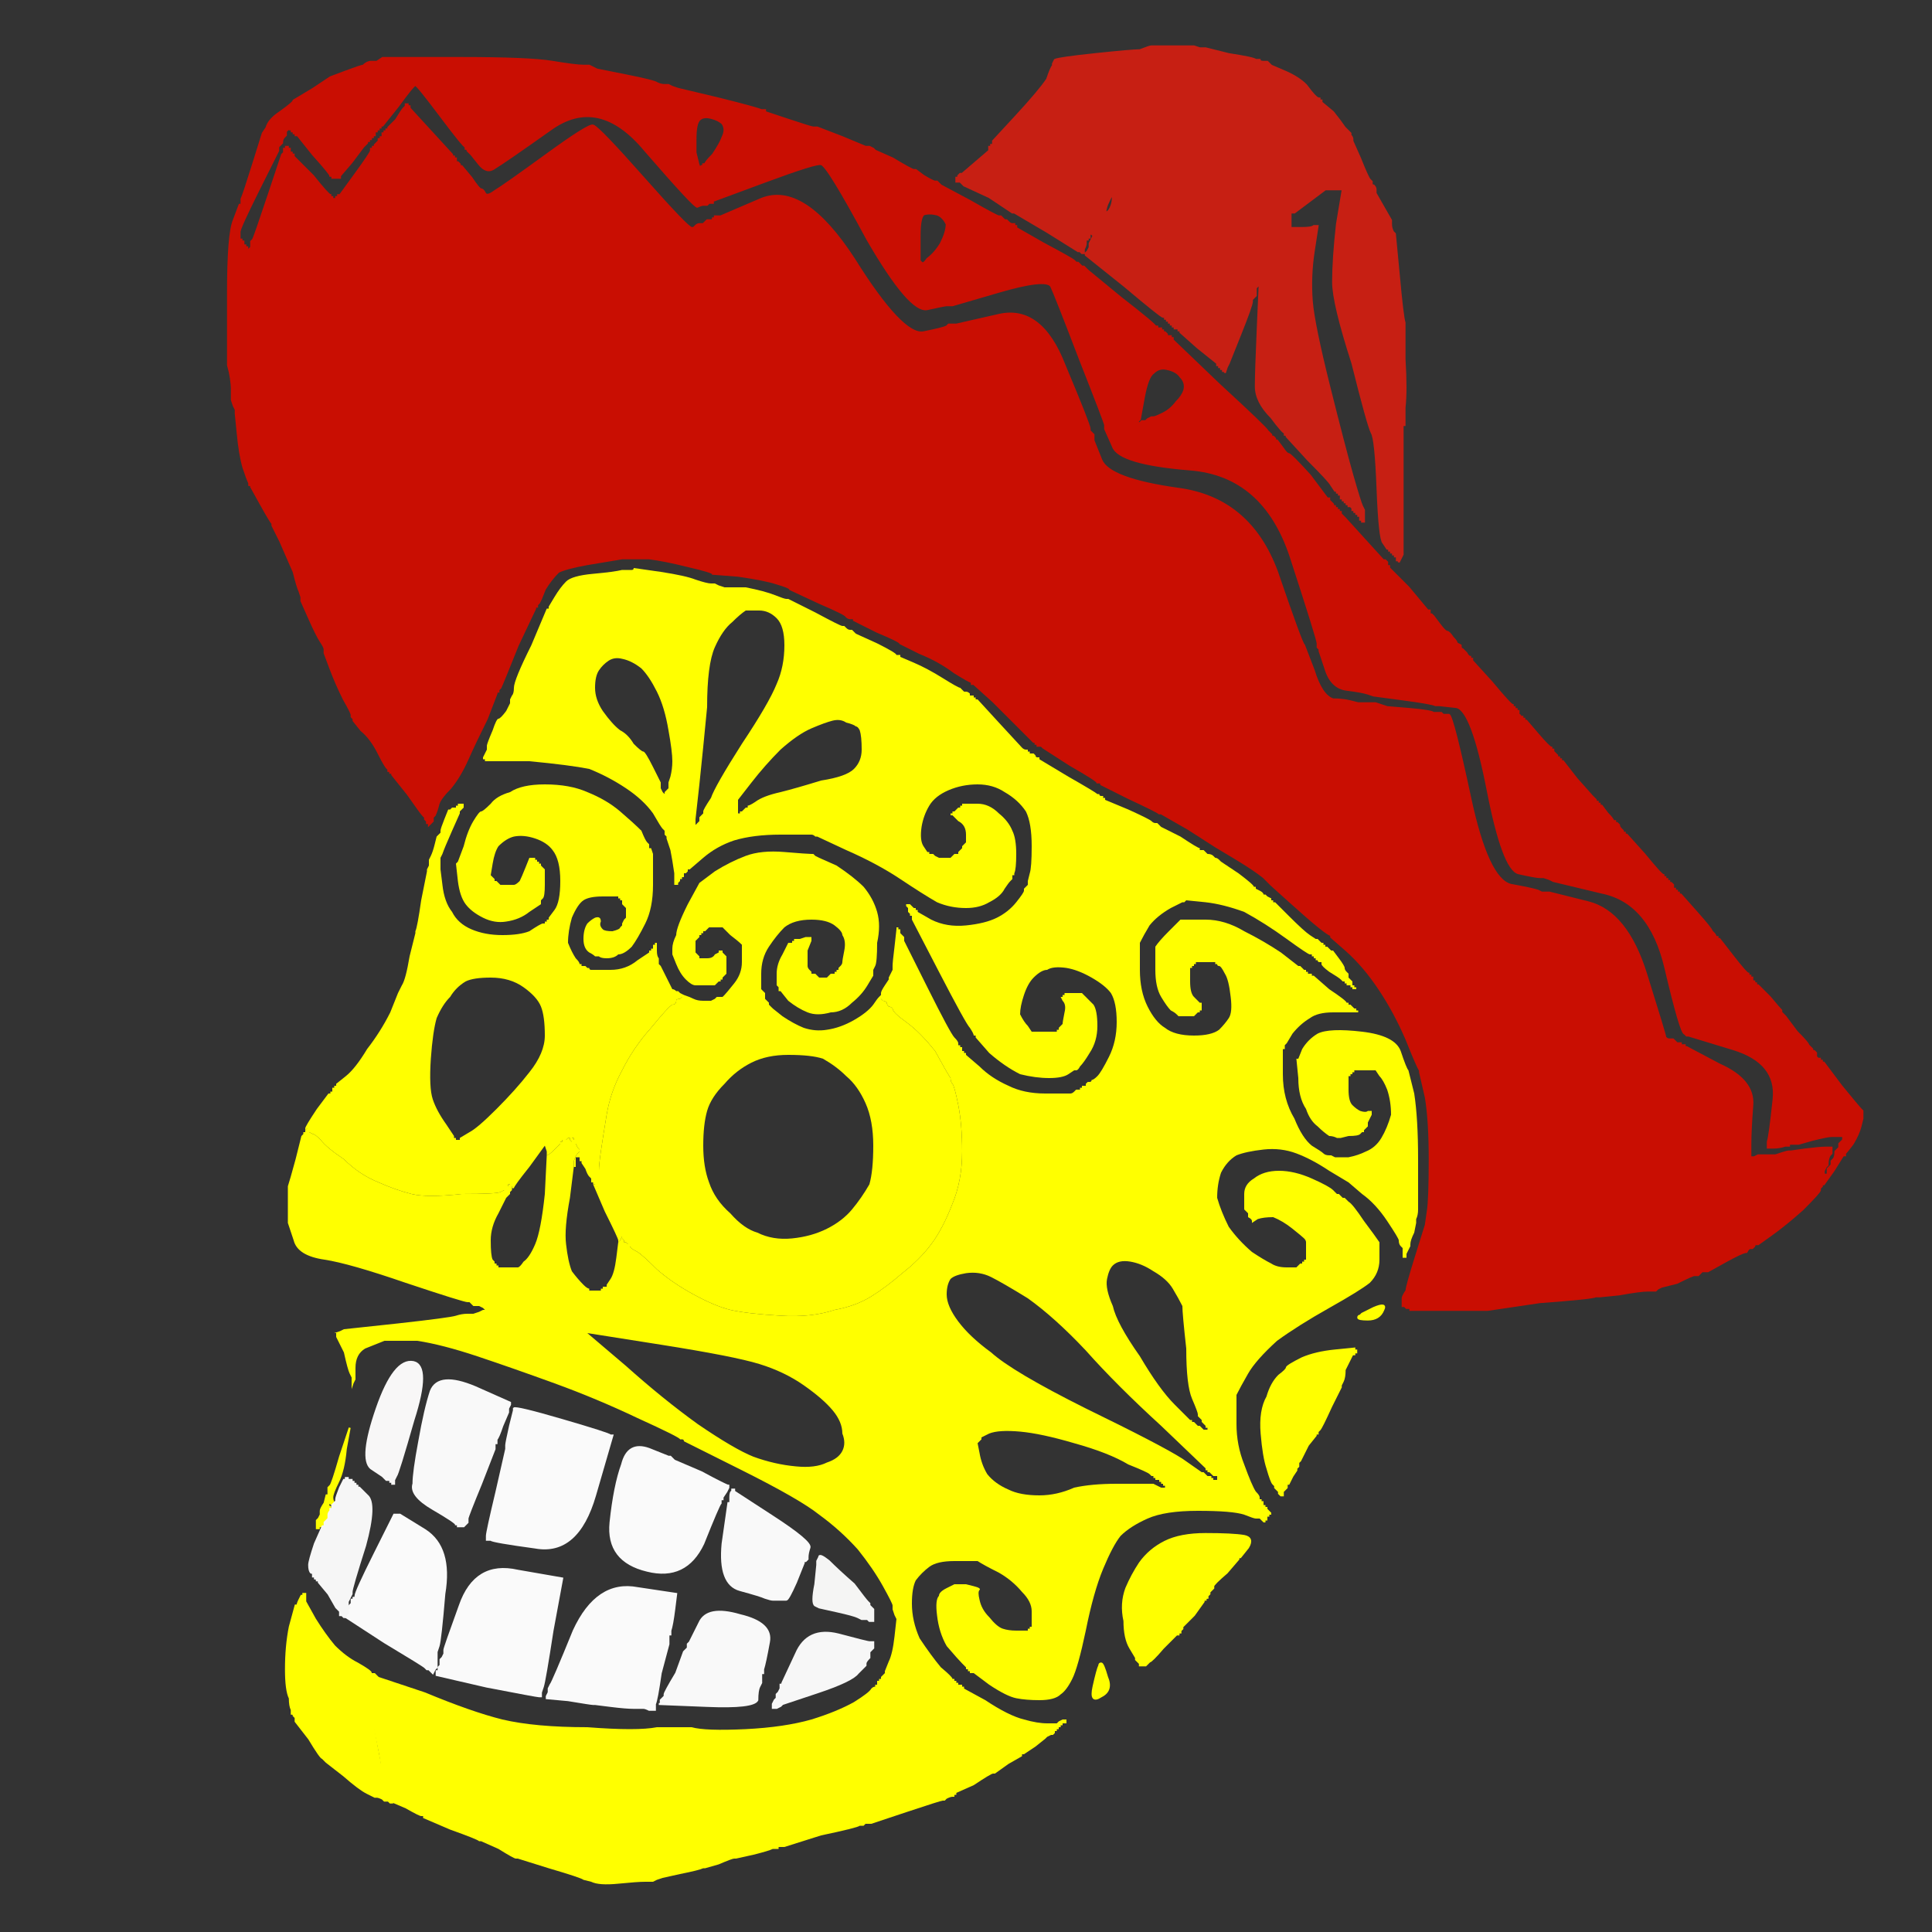 <?xml version="1.0"?><svg width="1000" height="1000" xmlns="http://www.w3.org/2000/svg">
 <rect width="100%" height="100%" fill="#333333" stroke="none"/>
 <g>
  <title>Layer 1</title>
  <path id="svg_22" fill="#C71F13" fill-rule="evenodd" stroke="#C71F13" stroke-width="1px" d="m596,24l2,0l10,0l10,0l3,1l3,0l12,3q13,2 14,3l2,0l0,0q0,1 2,1l2,0l1,1l1,1l7,3q7,3 11,7q3,4 4,5l0,0l1,1q1,1 2,1l0,1l0,0l1,0l0,0l0,0l0,1l0,0l6,5q4,5 6,8q2,2 3,3l0,1l0,0q1,1 1,2l0,1l4,9q4,10 5,11l1,1l0,1q0,1 1,1l0,0l0,0q1,1 1,2l0,2l4,7q4,7 4,7l0,1l0,1q0,2 1,4l1,1l2,21q2,22 3,25l0,3l0,16q1,16 0,25l0,9l-1,0q0,0 0,1l0,0l0,25q0,24 0,32l0,9l-1,2l-1,2l0,0l0,-1l0,0l0,0l-1,0l0,0l0,-1l0,0l0,-1l-1,0l0,0l0,0l0,0l0,-1l-1,0l0,-1l0,0l-1,0l0,0l0,0l0,-1l0,0l-1,0l0,-1l0,0l-1,0l0,0q0,0 -2,-3q-2,-2 -3,-28q-1,-26 -3,-29q-2,-4 -10,-36q-10,-31 -10,-42q0,-12 2,-30l3,-18l-1,0l-2,0l-2,0l-3,0l0,0l-1,0l0,0q0,0 -8,6l-8,6l-1,0l-1,0l0,1l0,0l0,3l0,4l0,0l0,0l6,0q5,0 6,-1l2,0l-2,13q-2,13 -1,26q1,12 9,44q8,32 12,46q4,14 5,16l1,2l0,3l0,3l-1,0l0,0l0,-1l-1,0l0,-1l0,-1l-1,0l0,-1l0,0l-1,0l0,0l0,0l0,-1l0,0l-1,0l0,-1l0,0l-1,0l0,0l0,0l0,-1q0,0 -1,-1l-1,0l0,-1l0,0l-1,0l0,-1l0,0l-1,0l0,0l0,0l0,0l0,-1l-1,0l0,-1l0,0l-1,0l0,-1l0,-1l-1,0l0,0l0,-1l-1,0l0,0l0,-1l0,0l0,0l-1,0q0,0 -2,-3q-1,-2 -12,-13l-11,-12l0,0q0,-1 -1,-1l0,0l0,-1q-1,0 -7,-8q-8,-8 -8,-16q0,-7 1,-30l1,-23l-1,1l-1,1l0,2l0,2l-1,1l-1,1l0,1q0,2 -6,17l-6,15l-1,2l-1,3l0,0l0,-1l0,0l0,0l-1,0l0,0l0,-1l-1,0l0,0l0,-1l0,0l0,0l-1,0l0,0l0,-1l-1,0l0,0l0,-1l0,0q0,0 -10,-8l-9,-8l0,-1l-1,0l0,0l0,-1l-1,0l-1,0l0,-1l0,0l-1,0l0,-1l0,0l-1,0l0,0l0,0l0,0l0,-1l-1,0l0,-1l0,0l-1,0l0,0l0,0l0,-1l0,0l-1,0l0,-1l-1,0q-1,0 -20,-16l-20,-16l0,0l0,0l0,-1l0,0l1,-1l1,-2l0,-1l0,-1l1,-2l1,-2l0,0l0,0l-1,-1l-1,0l0,1l0,1l-1,0l0,1l0,0l-1,0l0,2q0,1 -1,3l0,2l-1,0l-1,-1l0,0l-1,0l0,0q0,0 -16,-10l-17,-10l-1,0l0,0l0,0q0,0 -12,-8l-13,-6l-1,-1l-1,-1l-1,0l-1,0l0,-1l0,0l0,-1l0,0l0,0l1,0l0,0l0,-1l0,0l0,0l1,-1l0,0l0,0l1,0l0,0l0,0l7,-6q7,-6 7,-6l0,-1l0,0l0,-1l0,0l0,0l1,0l0,0l0,-1l1,0l0,-1l0,-1l12,-13q12,-13 16,-19q2,-6 3,-7l0,-1l1,-2q2,-1 21,-3q19,-2 23,-2q5,-2 6,-2zm-23,82q3,-7 3,-4q0,4 -2,7q-3,3 -1,-3z"/>
  <path id="svg_23" fill="#FAFAFA" fill-rule="evenodd" stroke="#FAFAFA" stroke-width="1px" d="m316,743l1,0l-9,31q-9,31 -31,27q-22,-3 -23,-4l-2,0l0,-2q0,-2 5,-23l5,-22l0,-2q0,-1 2,-10l2,-8l0,-1q1,-1 25,6q24,7 25,8z"/>
  <path id="svg_38" fill="#F9F9F9" fill-rule="evenodd" stroke="#F9F9F9" stroke-width="1px" d="m395,864l0,2l0,0l-1,0l0,2l0,3l-1,2q-1,2 -1,7q-2,4 -26,3l-25,-1l0,0l1,0l0,-1l0,-1l1,-1l1,-1l0,-1q0,-1 6,-11l4,-11l1,-1l1,-1l0,-1l0,-1l0,0q1,-1 1,-1l0,0l5,-10q4,-9 21,-4q17,4 15,14q-2,11 -3,14z"/>
  <path id="svg_60" fill="#ffff00" fill-rule="evenodd" stroke="#ffff00" stroke-width="1px" d="m646,801l-4,5l0,0q0,0 -1,0l0,1l-6,7q-7,6 -7,7l0,1l-1,1l-1,1l0,0l0,0l0,1l0,0l-1,1l0,1l0,0q-1,0 -1,1l0,0l0,0q0,0 -1,0l0,1l-5,7q-6,6 -6,6l0,1l0,0q0,0 -1,1l0,0l0,0l0,0l0,1l-1,0l0,0l0,1l0,0l0,0l-1,0l0,0l-7,7q-6,7 -7,7l0,0l-1,1l-1,1l0,0l-1,0l0,0l0,0l0,0l-1,0l0,0l-1,0l0,0l0,0l0,-1l0,0l-1,-1l-1,-1l0,0l0,-1l0,0q0,0 -3,-5q-3,-5 -3,-14q-2,-9 1,-17q3,-7 7,-13q5,-7 13,-11q8,-4 21,-4q14,0 20,1q5,1 2,6z"/>
  <path id="svg_62" fill="#ffff00" fill-rule="evenodd" stroke="#ffff00" stroke-width="0" d="m420,442l1,0l0,0l0,0l1,1l2,1l9,4q9,6 14,11q5,6 7,13q2,7 0,16q0,10 -1,12l-1,2l0,2l0,1l0,0q0,0 -3,5q-3,5 -8,9q-5,5 -11,5q-7,2 -12,0q-5,-2 -10,-6l-4,-5l-1,0l0,-1l0,0l0,0l0,-1l-1,-1l0,-6q0,-5 3,-10l3,-6l1,0l1,0l0,-1l0,0l1,0l0,-1l1,0l2,0l3,-1l3,0l0,1l0,1l-2,5q0,6 0,8q0,1 1,2l1,1l0,0l0,1l1,0l1,0l1,1l1,1l2,0l2,0l1,-1l1,-1l1,0l1,0l0,-1l0,0l1,0l0,-1l0,0l1,0l0,0l0,0l0,-1l0,0l1,-1q1,-1 1,-2q0,-1 1,-6q1,-5 -1,-8q0,-2 -4,-5q-4,-3 -12,-3q-9,0 -14,4q-4,4 -8,10q-4,6 -4,14l0,8l1,1l1,1l0,1l0,1l0,0l0,0l0,1l0,0l1,1l1,1l0,0l0,1l0,0l0,0l1,1l1,1l5,4q6,4 11,6q6,2 12,1q7,-1 14,-5q7,-4 10,-8q2,-3 3,-4l1,-1l0,0l0,0l0,1l0,1l1,1q1,0 2,1q0,1 1,2q1,0 2,1q0,2 7,7q7,5 15,15q6,11 8,14q0,2 1,3q1,1 3,11q2,10 2,24q0,15 -5,27q-5,13 -11,21q-6,8 -15,15q-8,7 -16,12q-8,5 -19,7q-12,4 -28,3q-17,-1 -26,-3q-8,-2 -19,-8q-11,-6 -19,-13q-7,-7 -10,-9q-4,-2 -4,-3l0,-1l-1,0l0,0l-1,-1l-1,0l0,-1l-1,-1l0,0l0,-1l0,0l0,0l-1,2l-1,1l0,0l0,0l0,-1q0,-1 -7,-15l-6,-14l1,0q1,0 1,1l1,1l0,-2l0,-2l0,-1l0,-2l0,-2q0,-3 1,-10q1,-7 3,-19q2,-12 8,-23q6,-12 15,-22q9,-11 11,-12q2,0 2,-2q0,-1 2,-1l1,-1l-1,0q-1,0 -2,-2l0,-1l1,0l1,1l2,1q3,1 5,2q2,1 5,1l4,0l2,-1l1,-1l1,0l1,0l1,0q0,0 1,-1q1,-1 5,-6q4,-5 4,-11q0,-7 0,-9q-2,-2 -6,-5l-4,-4l-4,0l-3,0l-1,1l-1,1l0,0l-1,0l0,0l0,0l0,1l0,0l-1,0l0,1l0,0l-1,0l0,0l0,0l0,1l0,0l-1,1l-1,1l0,3l0,3l1,1l1,1l0,0l0,1l0,0l0,0l1,0l0,0l3,0q3,0 4,-2q2,-1 2,-1l0,-1l1,0l1,0l0,1l0,0l1,1l1,1l0,5l0,4l-1,1l-1,1l0,0l0,0l0,1l0,0l-1,0l0,1l0,0l-1,0l0,0l0,0l-1,1l-1,1l0,0l0,0l-1,0l-1,0l-4,0q-3,0 -4,0q-2,0 -5,-3q-3,-3 -5,-8l-2,-5l0,-3q0,-3 2,-7q0,-4 6,-16l6,-11l8,-6q8,-5 16,-8q8,-3 20,-2q12,1 14,1zm-12,104q12,0 18,2q7,4 12,9q6,5 10,14q4,9 4,22q0,13 -2,20q-4,7 -9,13q-5,6 -13,10q-8,4 -18,5q-10,1 -18,-3q-7,-2 -14,-10q-8,-7 -11,-16q-3,-8 -3,-19q0,-11 2,-18q2,-7 9,-14q6,-7 14,-11q8,-4 19,-4z"/>
  <path id="svg_63" fill="#ffff00" fill-rule="evenodd" stroke="#ffff00" stroke-width="1px" d="m157,825l1,0l0,2l0,2l5,9q5,8 10,14q6,6 12,9q7,4 7,5l0,0l-1,0l-1,0l0,1l0,0l1,0l0,1l0,0l1,0l0,0l0,0l1,1l1,1l0,7q0,7 -1,5q-1,-1 -1,2q0,4 3,20q3,15 3,18q1,4 2,4q1,0 1,2l0,1l1,0l1,1l-1,0l-1,0l0,1l1,0l0,0l0,1l0,0l0,0l1,0l0,1l-1,0l-1,-1l-1,0l-1,0l-1,-1q-2,-1 -3,-1l-1,0l0,0q0,0 -4,-2q-4,-2 -12,-9l-9,-7l0,0q-1,-1 -2,-2q-1,0 -7,-10l-7,-9l0,-1l0,0l0,-1q-1,-1 -1,-1l0,0l0,0q0,-1 -1,-1l0,0l0,-2q-1,-2 -1,-6q-2,-4 -2,-15q0,-12 2,-22l3,-11l1,0q0,-1 1,-3l1,-2l0,0l0,0l1,0l0,0l0,-1z"/>
  <path id="svg_67" fill="#FAFAFA" fill-rule="evenodd" stroke="#FAFAFA" stroke-width="1px" d="m336,750l10,4l0,0l0,0l1,0l0,0l1,1l1,1l14,6q13,7 14,7l0,1l-1,2q-2,3 -2,3l0,1l0,0l0,0l-1,0l0,1l0,1q-1,1 -9,21q-9,19 -29,14q-21,-5 -19,-25q2,-19 6,-30q3,-12 14,-8z"/>
  <path id="svg_72" fill="#FAFAFA" fill-rule="evenodd" stroke="#FAFAFA" stroke-width="1px" d="m205,784l0,0l1,0l1,0l13,8q14,9 10,33q-2,24 -3,27l-1,3l0,4l0,4l0,0l0,0l-1,1l-1,2l0,0l0,0l-1,-1l-1,-1l0,0l0,0l-1,0l0,0l-1,-1q-1,-1 -21,-13l-20,-13l0,-1l1,-1l0,0l0,-1l0,0l0,0l0,0l0,-1l0,0l1,-1l0,0l0,0l0,-1l1,-1l0,-1l0,-1l1,0l0,0l0,-1l1,0l0,-1q0,-2 10,-22l10,-20l1,0z"/>
  <path id="svg_91" fill="#FAFAFA" fill-rule="evenodd" stroke="#FAFAFA" stroke-width="1px" d="m330,822l20,3l-1,8q-1,8 -2,11l0,2l0,0l-1,0l0,2l0,3l-4,15q-2,14 -3,16l0,3l-3,0q-2,-1 -3,-1l-1,0l-4,0q-4,0 -12,-1l-8,-1l-1,0q-1,0 -13,-2l-11,-1l0,-1l1,-2l0,-1l0,-1l1,-2q1,-1 12,-28q12,-26 33,-22z"/>
  <path id="svg_103" fill="#C90E02" fill-rule="evenodd" stroke="#C90E02" stroke-width="1px" d="m302,34l3,0l0,0q0,0 2,1l2,1l15,3q15,3 16,4q2,1 4,1l1,0l1,0q0,0 2,1l3,1l21,5q20,5 22,6l2,0l0,0l0,1l12,4q12,4 13,4l1,0l0,0l0,0l1,0l0,0l13,5q12,5 12,5l1,0l1,0q0,0 2,1l1,1l9,4q10,6 11,6l1,0l4,3q5,3 6,3l0,0l0,0l0,0l1,0l0,0l1,1l1,1l15,8q14,8 15,8l1,0l1,1l1,1l0,0l1,0l1,1q1,1 2,1l1,0l0,1l1,0l0,0l0,1l14,8q15,8 16,9l1,1l1,0l0,0l1,1q1,1 1,1l0,0l1,0l0,0l1,1l1,1l17,14q18,14 18,15l0,0l1,0l0,1l1,0l1,0l0,1l1,0l0,0q0,1 0,1l1,0l0,0q0,0 1,1l0,0l0,0l0,1l1,0l1,0l0,1l0,0l1,0l0,1l24,23q25,23 25,24q1,1 2,2l0,0l0,0q0,1 0,1l1,0l0,0q0,0 1,1l0,0l0,0q0,1 0,1l1,0l3,4q2,3 3,3q1,0 11,11q9,12 9,12l1,0l0,0l0,0l0,1l0,0l1,1l1,1l0,0l0,1l0,0l1,0l0,0l0,0l0,1l1,0l0,0l0,1l0,0l0,0l1,0l0,0l0,1l1,0l0,0l0,1l0,0l0,0l1,1l1,1l10,11q10,11 10,11l1,0l0,0q0,0 1,1l0,0l0,1l0,1l1,0l0,1l10,10q10,12 10,12l1,0l0,0l0,1l0,0q0,1 0,1l1,0l0,0q0,0 1,1l0,0l3,4q3,4 4,4q1,0 3,3q2,2 2,3l0,0l2,1q0,2 1,2l0,0l2,2q1,2 2,2l0,0l0,1l1,0l0,0l0,1l10,11q10,12 11,12l0,1l0,0l1,0l0,0l0,0l0,1l0,0l1,0l0,1l0,0l1,0l0,0l0,1l0,1q1,0 1,1l1,0l0,0l0,1l0,0l0,0l1,0l0,0l0,1l1,0l6,7q6,7 7,7l0,1l0,0l1,0l0,0l0,0l0,1l0,0l1,1l0,0l0,0q0,0 1,1l0,0l0,1q0,0 1,0l0,0l0,1l1,0l0,0l0,1l0,0l0,0l1,0l0,0l7,9q8,9 8,9l0,0l1,1l1,1l0,0l0,0l0,1l0,0l1,0l0,1l1,0l0,0l0,0q0,0 0,1l1,0l3,4q3,3 3,4l1,0l0,0q0,1 0,1l1,0l1,1q0,1 1,2l1,1l0,0l0,0l0,1l0,0l1,0l0,1l0,0l1,0l9,10q9,11 10,11l0,1l0,0l1,0l0,0l0,0l0,1l0,0l1,0l0,1l0,0l1,0l0,0l0,0l0,1l1,0l1,1q0,2 0,2l0,0l1,0l0,0l0,1l1,0l0,0l0,1l0,0l0,0l1,0l0,0l0,1l1,0l8,9q8,9 8,10l0,0l1,1q1,1 1,2l0,0l1,0l0,1l0,0l1,0l0,0l0,0l7,9q7,9 8,9l0,0l0,1l1,0l0,0l0,1l0,0l0,0l1,0l0,1l0,0q0,1 1,1l0,0l0,0q0,1 1,1l0,1l0,0l1,0l0,0l0,0l6,6q5,6 6,7l0,0l0,1q0,0 1,1l1,1l0,0l0,0l6,8q6,6 6,7l0,0l1,1l1,1l0,0l0,1l0,0l0,0l1,0l0,0l1,1l0,0l0,1l0,0l0,1q1,1 1,1l1,0l0,0l0,0l0,1l0,0l1,0l0,1l0,0l1,0l0,0l0,0l9,12q9,11 10,12l1,1l0,2l0,2l-1,4q-1,4 -4,9q-3,4 -4,5l0,1l-1,0q0,0 -5,8l-5,7l-1,0q0,1 0,1l0,0l0,0l-1,1l0,1q0,1 -9,10q-9,8 -16,13l-7,5l0,0l0,0l-1,0q-1,0 -1,1l0,0l0,0q-1,1 -1,1l0,0l-1,0q-1,0 -2,2q-2,0 -11,5l-9,5l-2,0l-1,0l-1,1l-1,1l0,0l-1,0l0,0l0,0l-1,0q-1,0 -9,4l-8,2l-2,1q-1,1 -1,1l0,0l-4,0q-4,0 -15,2l-10,1l-2,0q-2,1 -29,3l-27,4l-3,0l-3,0l-17,0l-17,0l0,0l0,-1l-1,0l0,0l-1,0l-1,-1l0,0l-1,0l0,0l0,0l0,-1l0,0l0,-1l0,-1l0,-1q0,-1 2,-4q0,-2 5,-18l5,-16l0,0q0,0 1,-7q1,-6 1,-27q0,-20 -2,-32l-3,-13l0,-1q-1,-1 -7,-16q-6,-14 -14,-26q-8,-12 -17,-20l-8,-7l0,-1q-1,0 -6,-4q-5,-4 -15,-13l-10,-9l0,0q0,0 -4,-4q-5,-4 -15,-10l-10,-6l0,0q0,0 -14,-9l-14,-8l-1,0q-1,-1 -16,-8l-14,-7l0,0q0,-1 -1,-1l0,0l-1,0q0,-1 -14,-9l-14,-9l0,0l-1,-1l-1,0l-1,0l0,-1l-1,0l0,0l0,-1l0,0l0,0l-1,0q0,0 -6,-6q-6,-6 -15,-15l-10,-9l0,0l-1,0l0,-1q-1,0 -9,-5q-8,-6 -18,-10l-10,-5l0,0q0,-1 -12,-6l-12,-6l0,-1q0,0 -1,0l0,0l-1,0q-1,0 -2,-1q0,-1 -14,-7l-15,-7l0,0q0,-1 -7,-3q-6,-2 -20,-4l-13,-1l0,0q0,-1 -13,-4q-12,-3 -20,-4l-8,0l-6,0q-6,1 -18,3q-11,2 -15,4q-4,4 -7,9l-2,5l-1,2l-1,1l0,0l0,1l0,0l0,0l-1,0l0,1l-9,19q-8,20 -9,22l-1,1l0,0l0,1l0,0l0,0l-1,0l0,1l-5,13q-6,12 -10,21q-4,9 -9,15q-5,5 -6,8q-1,4 -2,6l-1,1l0,1l0,1l-1,1l-1,1l0,0l0,-1l0,0l0,0l-1,0l0,0l0,-1l-1,-1l0,0l0,0l0,-1l0,0l-1,-1q-1,-1 -8,-11l-8,-10l0,-1q-1,0 -1,0l0,0l0,0q0,-1 -1,-1l0,0l0,-1q-1,0 -5,-8q-4,-8 -9,-12l-4,-5l0,-1l0,0l0,0q-1,-1 -1,-1l0,0l0,-1q0,-1 -4,-8q-4,-8 -7,-16l-3,-8l0,-2q0,-1 -2,-4q-2,-3 -6,-12l-4,-9l0,-1l0,-1l-1,-3q-1,-2 -3,-10q-4,-9 -7,-16l-4,-8l0,-1q-1,-1 -6,-10l-5,-9l0,0q0,-1 -1,-1l0,0l0,-1q-1,-2 -3,-8q-2,-7 -3,-18l-1,-10l0,-1l0,-1l-1,-2l-1,-3l0,-5q0,-6 -2,-13q0,-7 0,-37q0,-31 3,-38l3,-8l0,0q0,0 1,0l0,-1l0,-2q1,-2 6,-18l5,-16l2,-3q1,-4 7,-8q7,-5 7,-6l0,0l10,-6q9,-6 9,-6l0,0l8,-3q8,-3 9,-3q2,-2 4,-2l2,0l0,0l0,0l1,0l0,0l3,-2q4,0 40,0q36,0 48,2q12,2 16,2zm-61,42l0,1l0,0q1,0 1,1l0,0l0,0q0,0 1,1l1,1l4,5q4,5 8,2q5,-3 29,-20q25,-18 49,11q26,30 27,29q2,-1 3,-1l2,0l1,-1l1,0l0,0l0,0l1,0l0,-1l27,-10q27,-10 29,-9q3,0 24,39q22,38 31,36q9,-2 10,-2l1,0l1,0l1,0l24,-7q24,-7 27,-3q2,4 15,38q13,33 13,34l0,2l4,9q3,9 40,12q38,3 52,45q14,43 14,45l0,2l1,1l0,1l3,9q3,10 11,11q8,1 11,2l3,1l0,0l0,0l15,2q15,2 17,3l2,0l9,1q8,2 16,43q8,41 16,43q9,2 11,2l2,0l3,1l2,1l0,0l0,0l25,6q25,5 33,39q8,34 10,34l1,1l1,0l0,0l23,7q23,7 21,26q-2,19 -3,22l0,3l3,0q3,0 6,-1l2,0l0,0l0,-1l2,0l3,0l7,-2q8,-2 10,-2l2,0l2,0l3,0l0,0l-1,0l0,1l0,1l-1,1l-1,1l0,1l0,1l-2,2q0,3 -1,4l-1,1l0,1l0,1l-1,1l-1,1l0,1l0,2l-1,0l0,0l0,1l-1,0l0,-1l0,-2l1,-2l1,-1l0,-1q0,-2 1,-4l1,-1l0,-1l0,-2l-3,0q-3,0 -11,1l-7,1l-1,0q-1,0 -4,1l-3,1l-5,0l-4,0l-2,1l-2,0l0,-7q0,-7 1,-20q1,-13 -17,-21l-17,-9l0,0l-1,0l0,0l0,0l0,-1l0,0l0,0l-1,0l-1,0q0,-1 0,-1l0,0l-1,0l-1,0l-1,-1l-1,-1l-2,0q-1,0 -2,-1q0,-1 -10,-33q-10,-32 -30,-37l-20,-5l-1,0l-1,0l-1,0l-1,0l-2,-1q-3,-1 -14,-3q-12,-3 -21,-45q-9,-42 -11,-43l-3,0l-1,-1l-2,0l-2,0q-1,-1 -12,-2l-12,-1l-3,-1q-3,-1 -3,-1l-1,0l-4,0l-4,0l-4,-1q-4,-1 -9,-1q-6,-2 -10,-15l-5,-13l0,0q-1,0 -14,-38q-14,-38 -51,-43q-36,-5 -40,-15l-4,-10l0,-1l0,-1l0,0l0,-1l-1,-1l-1,-1l0,-1q0,-2 -13,-33q-12,-31 -34,-26l-22,5l-1,0l-1,0l-1,0l0,0l0,0l-1,0l-1,1q-2,1 -12,3q-11,2 -36,-38q-26,-40 -48,-31l-21,9l-1,0l-2,0l0,1l0,0l-1,0l0,0l0,0l0,1l-1,0l-2,0l-1,1l-1,1l-2,0q-1,0 -2,1l-1,1l-1,0q-2,0 -25,-26q-23,-26 -26,-27q-2,-1 -24,15q-22,16 -27,19q-4,3 -5,1q-1,-2 -2,-2q-1,0 -5,-6l-5,-6l0,0l-1,0l0,0l0,0l0,-1l0,0l0,0l-1,-1l0,0l-1,0l0,-1l0,-1l-1,0l0,0l0,-1l-1,0l0,0l0,-1l0,0q0,0 -11,-12l-11,-12l0,0l0,0l0,-1l0,0l-1,0l0,-1l0,0l-1,0l0,0l0,0l0,1l0,0l-1,1q-1,1 -4,6l-4,4l0,1l-1,0l0,0l0,1l0,0l0,0l-1,0l0,0l0,1l-1,0l0,1l0,1l-1,0l0,1l0,0l-1,0l0,0l0,0l0,0l0,1l-1,1l-1,1l0,0l0,1l0,0l0,0l-1,0l0,0l0,1l-1,0l0,1q0,1 -8,12l-8,11l-1,0l0,1l0,0l-1,0l0,1l0,1l-1,0l0,0l0,-1l-1,0l0,0l0,-1l0,0l0,0l-1,0l0,0l0,-1q-1,0 -9,-10l-10,-10l0,0l0,-1l0,0l0,0l-1,0l0,0l0,-1l-1,0l0,-1l0,-1l-1,0l0,-1l0,0l-1,0l0,0l0,0l0,1l0,0l-1,0l0,1l0,0l0,0l0,1l-1,1l-7,21q-7,21 -8,23l-1,1l0,1l0,2l-1,1l-1,1l0,-1l0,-1l-1,0l0,0l0,-1l-1,0l0,-1l0,-1l-1,0l0,-1l0,0l-1,0l0,0l0,0l0,-1l0,0l0,-3q0,-2 10,-22l10,-20l0,-1l0,-1l2,-2q0,-2 1,-3l1,-1l0,-1l0,-1l1,-1l1,-1l0,0l0,0l0,1l0,0l1,0l0,1l0,0l1,0l0,0l0,0l0,1l0,0l1,0l0,1l0,0l1,0l8,10q9,10 9,11l1,0l0,0l0,1l0,0l0,0l1,0l0,0l1,0l1,0l0,0l1,0l0,0l0,0l0,-1l0,0l6,-7q6,-8 6,-8l0,0l1,-1l1,-1l0,0l0,0l0,-1l0,0l1,0l0,-1l0,0l1,0l0,0l0,0l0,-1l0,0l1,0l0,-1l1,0l0,0l0,-1l0,-1l1,0l0,0l0,-1l1,0l0,0l0,-1l0,0l0,0l1,0l0,0l0,-1l1,0l8,-10q8,-11 9,-11q1,0 13,16q12,16 13,16zm124,9l-1,0l0,0q0,1 -1,1q-1,2 -2,-3l-1,-4l0,-7q0,-8 2,-10q2,-2 6,-1q4,1 6,3q2,3 0,7q-1,3 -5,9q-4,4 -4,5zm112,51l-1,-1l0,-2l0,-2l0,-9q0,-9 2,-11q3,-1 7,0q3,1 5,5q0,4 -3,10q-3,5 -7,8q-2,3 -3,2zm120,80l-1,0l-2,1l-1,1l-1,0l-1,0l-1,1l-1,0l0,-1l1,-1l2,-11q2,-11 5,-13q3,-3 7,-2q5,1 7,4q3,3 2,7q-1,3 -4,6q-3,4 -7,6q-4,2 -5,2z"/>
  <path id="svg_108" fill="#ffff00" fill-rule="evenodd" stroke="#ffff00" stroke-width="1px" d="m569,862q0,-1 1,-1q1,0 3,7q3,7 -3,10q-6,4 -4,-5q2,-9 3,-11z"/>
  <path id="svg_112" fill="#F9F9F9" fill-rule="evenodd" stroke="#F9F9F9" stroke-width="1px" d="m246,718l18,8l0,1q0,0 -1,2l0,2l-3,7q-2,6 -3,7l0,1l0,0l0,0l0,1l-1,0l0,1l0,2l-7,18q-7,17 -7,18l0,2l-1,1l-1,1l0,0l0,0l0,0l-1,0l-1,0l-1,0l0,-1l-1,0l0,0q0,-1 -12,-8q-12,-7 -10,-13q0,-6 3,-22q3,-17 6,-26q4,-10 23,-2z"/>
  <path id="svg_118" fill="#ffff00" fill-rule="evenodd" stroke="#ffff00" stroke-width="0" d="m328,294l0,0l14,2q13,2 18,4q6,2 8,2l1,0l1,0q0,0 2,1l3,1l11,0q10,2 15,4q5,2 6,2l1,0l0,0l0,0l14,7q13,7 14,7l1,0l1,1q1,1 2,1l1,0l0,0l0,0l1,1l1,1l11,5q10,5 10,6l1,0l0,0l1,0l0,0l0,1l7,3q7,3 15,8q8,5 9,5l0,0l1,1l1,1l1,0q1,0 2,1l0,0l0,0q0,1 0,1l1,0l1,0q0,0 0,1l0,0l1,0l0,1l0,0l1,0l0,0l0,0l11,12q11,12 12,13q1,1 2,1l1,0l0,1l1,0l0,0l0,1l1,0l1,0l0,0q0,0 1,1l0,0l0,0q0,1 1,1l1,0l0,1l0,0l15,9q14,8 15,9l1,0l0,0q0,1 1,1l1,0l0,1l1,0l0,0l0,1l12,5q11,5 12,6l0,0l0,0q1,1 2,1l1,0l1,1l1,1l10,5q9,6 10,6l0,1l1,0l1,0l2,2q2,0 3,1l0,0l1,1q1,0 2,1l1,1l0,0l0,0l9,6q8,6 8,7l1,0l0,0l0,1l2,1q2,1 2,2l1,0l1,1q2,1 2,1l0,1l0,0l0,0l1,0l0,0l0,1l1,0l7,7q8,8 11,10q3,2 3,2l1,0l0,0l0,0l1,1l1,1l0,0l0,0l1,0l0,0l0,1l1,0l0,0l0,1l0,0l1,0l0,0q0,0 1,1l1,1l0,0l1,0l0,0l0,0l3,4q3,4 3,5q0,1 1,2l1,1l0,1l0,1l1,1l1,1l0,1l0,1l1,0l0,0l0,1l1,0l0,0l0,1l-1,0l-1,0l0,-1l0,0l-1,0l0,-1l-1,0l-1,0l0,-1l-1,0l0,0l0,-1l0,0l0,0l-1,0l0,0l-1,-1q-1,-1 -6,-4q-4,-3 -4,-4l0,-1l-1,0q-1,0 -1,-1l-1,0l0,-1q-1,0 -1,0l0,0l0,0l0,-1l-1,0l0,-1l-1,0q-1,0 -12,-8q-11,-8 -22,-14q-11,-4 -20,-5l-10,-1l-1,1l-1,0l-6,3q-7,4 -11,9q-3,5 -5,9q0,3 0,14q0,11 4,19q4,8 9,11q5,4 15,4q9,0 13,-3q3,-3 5,-6q2,-3 1,-11q-1,-9 -3,-12q-2,-4 -3,-4q-1,0 -1,-1l0,0l-1,0l0,-1l-1,0l-1,0l-3,0l-2,0l-2,0l-1,0l0,1l-1,0l0,0l0,1l0,0l0,0l-1,0l0,0l0,1l-1,0l0,1l0,1l0,5q0,6 2,8q2,2 3,3l1,0l0,2l0,2l-1,0l0,1l0,0l-1,0l0,0l0,0l-1,1l-1,1l-4,0l-4,0l-1,-1q-1,-1 -3,-2q-2,-2 -5,-7q-3,-5 -3,-14q0,-10 0,-12q2,-3 7,-8l6,-6l1,0l2,0l10,0q10,0 20,6q10,5 19,11q9,7 9,7l0,0l1,0l0,0l1,1l1,1l0,0l1,0l0,0l0,0l0,1l1,0l0,0l0,1l1,0l1,0l0,1l1,0l8,7q9,6 9,7l1,0l0,0l0,1l0,0l0,0l1,0l0,0l1,1l1,1l0,0l1,0l0,0l0,0l0,1l0,0l1,0l0,1l0,0l1,0l0,0l0,0l-2,0l-3,0l-9,0q-8,0 -12,3q-5,3 -9,8l-3,5l-1,1l0,1l0,0l0,1l-1,0l0,1l0,0l0,0l0,12q0,13 6,23q4,10 9,14q5,3 6,4q1,1 3,1l1,0l2,1l2,0l5,0q5,-1 9,-3q5,-2 8,-7q3,-5 5,-12q0,-7 -2,-13q-2,-5 -4,-7l-2,-3l-2,0l-1,0l-3,0l-2,0l-2,0l-1,0l0,1l-1,0l0,0l0,1l0,0l0,0l-1,0l0,0l0,1l-1,0l0,1l0,1l0,5q0,6 2,8q2,2 4,3q3,1 4,0l2,0l0,1l0,1l-1,2l-1,2l0,1l0,1l-1,1l-1,1l0,0l0,1l0,0l0,0l-1,0l0,0l-1,1q-1,1 -6,1l-4,1l-2,0q-2,-1 -4,-1q-3,-2 -6,-5q-4,-3 -6,-9q-4,-6 -4,-16l-1,-10l0,0l1,0l2,-5q3,-5 8,-8q6,-3 23,-1q17,2 20,10q3,9 4,10l0,0l3,12q2,13 2,34q0,22 0,26q0,3 -1,5l0,2l-1,5q-2,4 -2,6l0,1l-1,2l-1,2l0,1l0,1l-1,0l-1,0l0,-3l0,-2l-1,-1q-1,-1 -1,-3q0,-1 -6,-10q-6,-9 -13,-14l-7,-6l-10,-6q-9,-6 -17,-9q-8,-3 -17,-2q-9,1 -14,3q-5,3 -8,9q-2,6 -2,13q2,7 6,15q5,7 12,13q6,4 10,6q3,2 8,2l5,0l1,-1l1,-1l0,0l1,0l0,0l0,0l0,-1l0,0l1,0l0,-1l0,0l1,0l0,-1l0,-1l0,-3l0,-3l0,-1q0,-1 -1,-2q-1,-1 -6,-5q-5,-4 -10,-6q-5,0 -8,1l-3,2l0,-1q0,-1 -2,-2l0,-2l-1,-1l-1,-1l0,-2l0,-1l0,-5q0,-5 5,-8q5,-4 13,-4q8,0 17,4q9,4 11,6q2,2 2,2l1,0l1,1q1,1 1,1l1,0l0,0l0,0l2,2q2,1 8,10q6,8 8,11q0,3 0,9q0,7 -5,12q-5,4 -21,13q-16,9 -27,17q-11,10 -15,17q-4,7 -6,11q0,4 0,15q0,11 4,21q4,11 6,14q2,2 2,3l0,1l1,0l0,0l0,1l1,0l0,1l0,1l1,0l0,0l0,0l0,1l1,0l0,0l0,0l0,0l0,1l0,0l1,1l1,1l0,0l0,1l0,0l0,0l-1,0l0,0l0,1l-1,0l0,1l0,1l-1,0l0,1l-1,0l0,0l-1,-1l-1,-1l-2,0q-1,0 -6,-2q-6,-2 -24,-2q-17,0 -26,4q-9,4 -14,9q-4,5 -9,17q-5,12 -9,32q-4,19 -7,25q-3,6 -6,8q-3,3 -11,3q-7,0 -12,-1q-5,-1 -14,-7l-8,-6l-1,0l0,0l-1,0l0,0l0,-1l0,0l-1,0l0,-1l0,0l-1,0l0,0l0,0l0,-1q0,0 -2,-2q-2,-2 -8,-9q-4,-7 -5,-16q-1,-8 1,-10q0,-2 4,-4l4,-2l3,0l3,0l4,1q4,1 3,2q-1,1 0,5q1,5 5,9q4,5 7,6q3,1 7,1l4,0l1,0l1,0l0,-1l0,0l1,0l0,-1l0,0l1,0l0,-1l0,-1l0,-6q0,-5 -5,-10q-5,-6 -12,-10q-8,-4 -11,-6q-4,0 -12,0q-9,0 -13,3q-4,3 -7,7q-2,4 -2,12q0,9 4,18q6,9 11,15q6,5 6,6l1,0l0,0l0,1l0,0l0,0l1,0l0,0l0,1l1,0l0,0l0,1l0,0l1,0l0,0l1,0l0,0l0,0l0,1l0,0l1,0l0,1l11,6q12,8 20,10q7,2 12,2l5,0l1,-1l2,-1l1,0l1,0l0,1l0,1l-1,0l-1,0l0,1l0,0l-1,0l0,1l0,0l-1,0l0,0l0,0l0,1l0,0l-1,0l0,1l0,0l-1,0l0,0l0,1l0,0q0,0 -1,1l0,0l-1,0l0,0l0,0q0,0 -2,1l-1,1l-5,4q-6,4 -6,4l0,0l0,0q0,0 -1,0l0,1l-7,4q-7,5 -7,5l0,0l-1,0q-1,0 -10,6l-9,4l0,1l-1,0l0,0l0,1l-1,0q-1,0 -3,1l-1,1l-1,0q-1,0 -19,6l-18,6l-1,0l-2,0l-1,1l-1,0l-1,0q-1,1 -20,5l-19,6l-1,0l-1,0l0,0q0,0 -1,0l0,1l-3,0q-2,1 -10,3l-9,2l-1,0q-1,0 -8,3l-7,2l-1,0q-2,1 -12,3l-9,2l-3,1q-2,1 -2,1l-1,0l-3,0q-4,0 -14,1q-10,1 -14,-1l-4,-1l0,0q-1,-1 -18,-6l-16,-5l-1,0q-1,0 -9,-5l-9,-4l-1,0q-1,-1 -15,-6l-14,-6l0,-1q-1,0 -1,0l0,0l0,0q-1,0 -8,-4l-7,-3l0,-1l-1,0l0,0l0,0l0,-1l0,0l-1,0l0,-1l1,0l1,0l-1,-1l-1,0l0,-1q0,-2 -1,-2q-1,0 -2,-4q-2,-5 -1,-5q1,-1 -2,-15q-3,-14 -3,-18q0,-3 1,-2q1,2 1,-5l0,-7l-1,-1l-1,-1l0,0l0,0l-1,0l0,0l0,-1l-1,0l0,0l0,-1l1,0l1,0l1,0l1,0l1,1l1,1l24,8q24,10 40,14q17,4 44,4q26,2 36,0q10,0 18,0q7,2 28,1q20,-1 34,-5q13,-4 22,-9q8,-5 9,-7q1,-1 2,-1l0,-1l0,0l1,0l0,-1l0,-1l1,0l0,0l0,-1l1,0l0,0l0,-1l0,0l0,0l0,0l0,0l1,-1l1,-1l0,0l0,0l0,-1q0,0 2,-5q2,-4 3,-13l1,-9l-1,-2l-1,-3l0,0l0,-1l0,0l0,0l0,-1q0,-1 -5,-10q-5,-9 -13,-19q-9,-10 -20,-18q-10,-8 -40,-23l-30,-15l0,0q0,-1 -1,-1l0,0l-1,0q0,-1 -22,-11q-21,-10 -43,-18q-22,-8 -40,-14q-18,-6 -31,-8q-12,0 -17,0q-5,2 -10,4q-5,3 -5,10l0,6l-1,2l-1,3l0,0l0,0l0,-3l0,-3l-1,-2q-1,-2 -3,-11l-4,-8l0,-1l0,-1l-1,0l0,0l3,-1l2,-1l28,-3q27,-3 30,-4q3,-1 6,-1l3,0l3,-1l2,-1l0,0l0,0l1,0l0,0l-1,-1l-2,-1l-2,0l-1,0l-1,-1l-1,-1l-1,0q-2,0 -32,-10q-29,-10 -42,-12q-14,-2 -16,-10l-3,-9l0,-9l0,-8l0,-2q1,-3 4,-14l3,-12l1,-1l0,-1l1,0l0,0l0,-1l0,0l0,0l1,-1l0,0l0,0l1,0l1,0l0,1l-1,1l0,0l0,0l2,1q1,0 4,3q3,4 12,10q8,8 18,12q9,4 17,6q8,2 26,0q18,0 20,-1l2,-1l0,0l1,0l0,-1l0,-1l1,0l0,0l0,-1l1,0l0,0l0,1l0,0l0,0l1,0l0,1l0,1l-1,1l0,0l0,1l0,0l0,0l-1,1l-1,1l0,0l0,0l-4,8q-4,7 -4,14q0,8 1,10l1,1l0,0l0,1l0,0l0,0l1,0l0,0l0,1l1,0l0,0l0,1l1,0l1,0l3,0l3,0l2,0q1,0 3,-3q3,-2 6,-9q3,-7 5,-26l1,-20l0,0q1,0 4,-3l3,-3l0,-1l0,0l1,0l0,-1l1,0l1,0l1,-1l1,0l0,1l1,1l0,-1l0,-1l1,0l0,1l0,0l1,0l0,1l0,1l1,2l1,1l0,0l0,1l-1,1q-1,1 -2,4l0,3l-2,16q-3,16 -2,24q1,9 3,14q3,4 6,7q2,2 3,2l0,1l3,0l3,0l0,-1l1,0l0,0l0,-1l1,0l1,0l0,-1q0,0 2,-3q2,-3 3,-11l1,-8l0,0l0,0l1,-1l1,-2l0,0l0,0l0,1l0,0l1,1l0,1l1,0l1,1l0,0l1,0l0,1q0,1 4,3q3,2 10,9q8,7 19,13q11,6 19,8q9,2 26,3q16,1 28,-3q11,-2 19,-7q8,-5 16,-12q9,-7 15,-15q6,-8 11,-21q5,-12 5,-27q0,-14 -2,-24q-2,-10 -3,-11q-1,-1 -1,-3q-2,-3 -8,-14q-8,-10 -15,-15q-7,-5 -7,-7q-1,-1 -2,-1q-1,-1 -1,-2q-1,-1 -2,-1l-1,-1l0,-1l0,-1l0,-1q0,-1 2,-4l2,-3l0,-1l0,0l1,-2l1,-2l0,-2q0,-2 1,-10l1,-9l0,-1l0,0l0,0l0,0l1,0l0,0l0,1l1,0l0,1l0,1l1,1l1,1l0,1l0,1l12,24q12,24 14,26q2,2 2,3l0,1l1,0l0,1l0,0l1,0l0,0l0,1l0,0l0,1l0,0l0,0l1,0l0,0l0,1l1,0l0,0l0,1l0,0l0,0l7,6q6,6 15,10q8,4 19,4q11,0 13,0q1,0 2,-1l1,-1l1,0l1,0l0,-1l1,0l0,0l0,-1l1,0l1,0l0,-1q0,0 1,-1l0,0l1,0q1,0 1,-1l0,0l0,0q1,0 3,-2q2,-2 6,-10q4,-8 4,-18q0,-10 -3,-15q-3,-4 -10,-8q-7,-4 -13,-5q-7,-1 -10,1q-3,0 -7,4q-3,3 -5,9q-2,6 -2,10q2,4 4,6l2,3l1,0l1,0l4,0l5,0l1,0l1,0l0,-1l1,0l0,0l0,-1l0,0q0,0 2,-2q0,-1 1,-6q1,-4 -1,-6l-1,-2l0,0l1,0l0,0l0,0l0,-1l0,0l1,0l0,-1l1,0l1,0l2,0l2,0l1,0l2,0l1,1l1,1l0,0l0,0l4,4q2,3 2,11q0,8 -4,14q-3,5 -5,7q-1,2 -2,2l0,0l-1,0q0,0 -3,2q-3,2 -10,2q-7,0 -15,-2q-8,-4 -16,-11l-7,-8l0,-1q-1,0 -1,0l0,0l0,0q0,-1 -2,-4q-2,-2 -16,-29l-14,-27l0,-1l0,-1l-1,0l0,0l0,-1l-1,-1l0,-1l0,-1l-1,-1l0,-1l1,0l1,0l1,1l1,1l0,0l1,0l0,0l0,0l0,1l0,0l1,0l0,1l7,4q8,4 18,3q10,-1 16,-4q6,-3 10,-8q4,-5 4,-6l0,-1l1,-1l1,-1l0,-1l0,-1l0,0q0,0 1,-4q1,-3 1,-14q0,-12 -3,-18q-4,-6 -11,-10q-6,-4 -14,-4q-8,0 -15,3q-7,3 -10,8q-3,5 -4,11q-1,7 1,10l2,3l1,0l0,1l1,0l1,0l1,1l2,1l3,0l3,0l1,-1l1,-1l1,0l1,0l0,-1l0,0l1,-1l1,-1l0,0l0,-1l0,0l0,0l1,-1l1,-1l0,-4q0,-5 -4,-7l-3,-3l0,0l-1,0l0,0l0,0l0,-1l0,0l1,0l0,-1l0,0l1,0l0,0l0,0l1,-1l1,-1l0,0l0,0l1,0l0,0l0,-1l1,0l0,0l0,-1l2,0l1,0l5,0q6,0 11,5q5,4 7,9q2,4 2,12q0,8 -1,10l0,1l0,0l-1,0l0,1l0,1l-1,1q-1,1 -3,4q-2,4 -8,7q-5,3 -12,3q-8,0 -15,-3q-7,-4 -19,-12q-12,-8 -28,-15l-15,-7l-1,0q-1,-1 -2,-1q-2,0 -16,0q-14,0 -24,3q-9,3 -16,9l-7,6l0,0l-1,0l0,0l0,0l0,1q0,0 -1,1l0,0l0,0q-1,0 -1,0l0,1l0,0l0,1l0,0l0,0l-1,0l0,0l0,1l-1,0l0,0l0,1l0,0l0,0l-1,1l0,1l-1,0l-1,0l0,-6q-1,-7 -2,-12l-2,-6l0,-1l-1,-1l0,-1l0,-1l-1,-1q-1,-1 -5,-8q-5,-7 -14,-13q-9,-6 -19,-10q-10,-2 -31,-4l-22,0l0,0l-1,0l0,-1l-1,0l0,0l0,-1l0,0l0,0l1,-2l1,-2l0,-2q0,-1 3,-8q2,-6 3,-6q1,0 4,-4l2,-4l0,-1l0,-1l1,-2q1,-1 1,-4q0,-4 9,-22l8,-19l1,0q0,-1 0,-1l0,0l3,-5q3,-5 6,-8q3,-3 14,-4q11,-1 15,-2l5,0l0,0q1,0 1,-1zm36,126l0,1l-1,1l-1,1l0,1l0,1l-1,1l-1,1l0,1l0,1l0,-3l0,-2l2,-18q2,-19 4,-40q0,-22 4,-31q4,-9 9,-13q4,-4 7,-6q2,0 7,0q5,0 9,4q4,4 4,14q0,11 -4,20q-4,10 -18,31q-14,22 -16,28q-4,6 -4,7zm-17,-18l-1,3l0,1l0,2l-1,1l-1,1l0,0l0,0l0,1l0,0l-1,-1l-1,-2l0,-2l0,-1l-4,-8q-4,-8 -5,-8q-1,0 -5,-4q-3,-5 -7,-7q-4,-3 -9,-10q-4,-6 -4,-12q0,-6 2,-9q2,-3 5,-5q3,-2 7,-1q5,1 10,5q4,4 8,12q4,8 6,20q2,11 2,16q0,4 -1,8zm40,15l0,1l0,0l-1,0l0,0l0,0l-1,1l-1,1l0,0l0,0l-1,0l0,0l0,1l-1,0l0,0l0,1l0,0l0,0l0,-2l0,-3l0,-1l0,-2l7,-9q7,-9 15,-17q9,-8 16,-11q7,-3 11,-4q4,-1 7,1q4,1 5,2q1,0 2,2q1,3 1,10q0,6 -4,10q-4,4 -17,6q-13,4 -21,6q-9,2 -13,5q-3,2 -4,2zm233,315l0,1l1,1l1,1l0,0l0,1l0,0l0,0l1,1l1,1l0,0l0,0l0,1l0,0l1,0l0,1l-1,0l-1,0l-1,-1l-1,-1l0,0l-1,0l0,0l0,0l-1,-1l-1,-1l0,0l0,0l-1,0l0,0l0,-1l-1,0l-8,-8q-8,-8 -18,-25q-12,-17 -14,-26q-4,-9 -3,-14q1,-5 3,-7q3,-3 9,-2q6,1 12,5q7,4 10,9q3,5 5,9q0,4 2,22q0,19 3,26q3,7 3,8zm-19,6l23,22l0,0l0,0l0,1l0,0l1,0l0,1l0,0l1,0l0,0l0,0l1,1l1,1l1,0l1,0l0,1l0,1l-1,0l-1,0l0,-1l0,0l-1,0l0,-1l-1,0l-1,0l-1,-1l-1,-1l0,0l-1,0l0,0q0,0 -10,-7q-11,-7 -50,-26q-38,-19 -49,-29q-11,-8 -17,-16q-6,-8 -6,-14q0,-5 2,-8q2,-2 8,-3q7,-1 13,2q6,3 19,11q14,10 30,27q16,18 39,39zm-277,-31l-20,-17l38,6q38,6 51,10q13,4 23,11q10,7 15,13q5,6 5,12q2,5 0,9q-2,4 -8,6q-6,3 -16,2q-11,-1 -22,-5q-10,-4 -29,-17q-18,-13 -37,-30zm271,56l1,1l0,0l0,0l1,0l0,0l0,1l1,0l0,0l0,1l1,0l1,0l0,1l0,0l1,0l0,1l0,0l1,0l0,0l0,0l0,1l0,0l1,0l0,1l-1,0l-1,0l-2,-1l-2,-1l-3,0q-3,0 -16,0q-13,0 -22,2q-9,4 -18,4q-10,0 -16,-3q-7,-3 -11,-8q-3,-5 -4,-11l-1,-5l1,-1l1,-1l0,0l0,-1l4,-2q5,-2 16,-1q11,1 28,6q18,5 28,11q10,4 11,5z"/>
  <path id="svg_125" fill="#ffff00" fill-rule="evenodd" stroke="#ffff00" stroke-width="0" d="m335,436l1,1l0,1l0,1l1,0l0,0l1,3q0,4 0,16q0,12 -4,20q-4,8 -7,12q-4,4 -7,4q-2,2 -6,2q-3,0 -4,-1l-2,0l0,0q-1,-1 -3,-2q-3,-2 -3,-7q0,-5 2,-8q2,-2 4,-3q3,-1 3,2q-1,2 1,4q1,1 5,1q4,-1 4,-2l1,-1l0,0l0,-1l0,0l0,0l1,-2l1,-1l0,-3l0,-2l-1,-1l-1,-1l0,-1l0,-1l-1,0l0,0l0,-1l-1,0l0,0l0,-1l-1,0l-1,0l-6,0q-7,0 -10,2q-3,2 -6,9q-2,7 -2,13q2,5 4,8q2,2 2,3l0,0l1,0l0,1l1,0l1,0l1,1l1,0l0,0q0,1 1,1l0,0l1,0l1,0l8,0q8,0 14,-5q6,-4 6,-4l0,-1l0,0l0,0l1,0l0,0l0,-1l1,0l0,-1l0,-1l1,0l0,-1l0,0l1,0l0,4q0,3 1,4l0,2l0,1l1,1l3,6q3,6 3,6q1,0 2,1l0,0l0,0q0,1 0,1l1,0l0,0q0,0 1,1l0,0l0,0l0,1l0,0l0,0l1,0l0,0l-1,1q-2,0 -2,1q0,2 -2,2q-2,1 -11,12q-9,10 -15,22q-6,11 -8,23q-2,12 -3,19q-1,7 -1,10l0,2l0,2l0,1l0,2l0,2l-1,0l0,-1l0,0l-1,0l0,0l0,0l0,0l0,-1l-1,0l0,0l0,-1l-1,0l0,-1l0,-1l-1,-1q-1,-1 -2,-4l-2,-3l0,-1l-1,0l0,-1l0,-1l-1,0l-1,0l0,3l0,2l-1,0l0,0l0,-3q1,-3 2,-4l1,-1l0,-1l0,0l-1,-1l-1,-2l0,-1l0,-1l-1,0l0,0l0,-1l-1,0l0,1l0,1l-1,-1l0,-1l-1,0l-1,1l-1,0l-1,0l0,1l-1,0l0,0l0,1l-3,3q-3,3 -4,3l0,0l0,-2l-1,-3l-8,11q-8,10 -8,11l-1,0l0,-1l-1,0l0,0l0,0l0,-1l0,0l-1,0l0,1l0,0l-1,0l0,1l0,1l-1,0l0,0l-2,1q-2,1 -20,1q-18,2 -26,0q-8,-2 -17,-6q-10,-4 -18,-12q-9,-6 -12,-10q-3,-3 -4,-3l-2,-1l0,0l0,0l0,-1q0,-1 -1,-1l-1,1l0,-1q0,-1 6,-10l6,-8l0,0l1,0l0,-1l1,0l0,-1l0,-1l1,0l0,-1l0,0l1,0l0,0l0,0l0,-1q0,0 5,-4q5,-4 11,-14q7,-9 12,-19l4,-10l0,0q0,0 2,-4q2,-3 4,-15l3,-12l0,-1q1,-2 3,-16l3,-15l0,-1l1,-2l0,-2l0,-1l1,-2q1,-2 2,-6l1,-4l0,0l0,0l1,-1l1,-1l0,-1q0,-1 2,-6l2,-5l1,0l1,-1l1,0l1,0l0,-1l0,0l1,0l0,-1l1,0l1,0l1,0l1,0l0,0l-1,0l0,1l0,1l-1,1l-1,1l0,0l0,0l0,1l0,0l-4,9q-4,9 -5,12l-1,2l0,3l0,3l1,8q1,9 5,14q3,6 10,9q7,3 16,3q9,0 14,-2q6,-4 7,-4l1,0l0,-1l0,0l1,0l0,-1l0,0l1,0l0,0l0,0l0,-1l0,0l0,0q0,0 3,-4q3,-4 3,-15q0,-11 -4,-16q-3,-4 -9,-6q-6,-2 -11,-1q-4,1 -8,5q-2,3 -3,9l-1,6l1,1l1,1l0,0l0,1l0,0l0,0l1,0l0,0l1,1l1,1l1,0l1,0l2,0l2,0l1,0q1,0 3,-2q1,-2 3,-7l2,-5l2,0l1,0l0,1l1,0l0,0l0,1l0,0l0,0l1,0l0,0l0,1l1,0l0,0l0,1l0,0l0,0l1,1l1,1l0,2l0,1l0,5q0,6 -1,7q-1,1 -1,1l0,1l0,1l0,0l0,0q0,0 -6,4q-5,4 -12,5q-6,1 -12,-2q-6,-3 -9,-7q-3,-4 -4,-12l-1,-9l0,0q1,-1 1,-1l0,0l3,-8q2,-8 5,-13q3,-5 4,-5q1,0 5,-4q3,-4 10,-6q6,-4 18,-4q13,0 22,4q10,4 17,10q7,6 11,10q2,5 3,6zm-97,153l0,1l-1,0l-1,0l0,-1l0,0l-1,0l0,-1l-4,-6q-5,-7 -7,-13q-2,-6 -1,-21q1,-14 3,-21q3,-7 7,-11q3,-5 8,-8q4,-2 13,-2q10,0 17,5q7,5 9,10q2,5 2,15q0,9 -8,19q-7,9 -17,19q-10,10 -14,12q-5,3 -5,3z"/>
  <path id="svg_140" fill="#ffff00" fill-rule="evenodd" stroke="#ffff00" stroke-width="1px" d="m704,681l1,-1l6,-3q7,-3 5,1q-2,5 -8,5q-5,0 -5,-1q0,-1 1,-1z"/>
  <path id="svg_141" fill="#ffff00" fill-rule="evenodd" stroke="#ffff00" stroke-width="1px" d="m176,754l5,-15l-2,11q-1,11 -4,17q-3,6 -3,8q0,2 1,3l0,0l0,0l0,0l-1,1l0,0l0,0q-1,-1 -1,-1l-1,0l0,1q0,1 1,1l0,1l0,1q-1,1 -1,2l0,2l-1,1l-1,1l0,0l0,1l0,0l0,0l-1,1l0,0l-1,0l-1,0l0,1l-1,0l0,-2l0,-2l1,-1l1,-2l0,-2q0,-1 2,-4l1,-4l0,0l1,0l0,-2l0,-2l1,-1q1,-1 5,-15z"/>
  <path id="svg_146" fill="#F7F7F7" fill-rule="evenodd" stroke="#F7F7F7" stroke-width="1px" d="m450,850l2,0l0,2l0,1l-1,1l-1,1l0,3q-2,2 -2,3l0,1l0,0q0,0 -4,4q-3,4 -21,10l-18,6l-1,1l-2,1l-1,0l-1,0l0,-1l0,-1l1,-2l1,-1l0,-1l0,-1l1,-1l1,-2l0,-1l0,-1l0,0q1,0 1,-1l0,0l7,-15q6,-14 22,-10q15,4 16,4z"/>
  <path id="svg_149" fill="#F8F7F7" fill-rule="evenodd" stroke="#F8F7F7" stroke-width="1px" d="m205,764l-1,2l0,1l0,1l-1,0l0,0l0,-1l-1,0l0,0l0,-1l-1,0l-1,0l-1,-1l-1,-1l-6,-4q-6,-5 3,-31q9,-26 19,-24q9,2 0,30q-8,28 -9,29z"/>
  <path id="svg_152" fill="#F6F6F6" fill-rule="evenodd" stroke="#F6F6F6" stroke-width="1px" d="m179,765l1,0l0,0l0,1l1,0l1,0l0,1l0,0l1,0l0,1l0,0l1,0l0,0l0,0l0,1l0,0l1,0l0,1l0,0l1,0l4,4q5,4 -1,26q-7,22 -7,24l0,1l-1,2l-1,2l0,1l0,1l1,1l0,0l0,0l0,0l-1,1l0,0l0,0l0,0l-1,0l0,1l1,0l0,0l0,0l0,0l0,1l0,0l-1,1l0,1l-1,0l-1,-1l0,0l-1,0l0,-1l0,-1l-1,-1l-1,-1l0,0q0,0 -4,-7l-5,-6l0,-1q-1,0 -1,0l0,0l0,0q0,-1 -1,-1l0,-1l0,0l-1,0l0,-1q0,-1 -1,-1q-1,-1 -1,-4q0,-2 3,-11l4,-9l1,0q0,0 0,-1l0,0l0,-1l0,0l1,-1l1,-1l0,-2q0,-1 1,-2l0,-1l0,0l1,0l0,-1l0,-1l0,0l1,-1l0,0l0,0l0,0l1,-1l0,-1q0,-1 2,-6l2,-4l1,0l0,0l0,-1z"/>
  <path id="svg_162" fill="#FAFAFA" fill-rule="evenodd" stroke="#FAFAFA" stroke-width="1px" d="m268,813l23,4l-5,27q-4,26 -5,29l-1,3l0,1l0,1l0,0l0,0l-1,0q-1,0 -27,-5l-26,-6l0,-1l0,-1l1,0l0,-1l0,0l0,0l0,-1l1,-1l0,-2l0,-1l1,-1l1,-2l0,-2q0,-1 8,-23q8,-23 30,-18z"/>
  <path id="svg_178" fill="#F5F5F4" fill-rule="evenodd" stroke="#F5F5F4" stroke-width="1px" d="m449,829l1,1l0,0l0,0l0,1l0,0l1,1l1,1l0,3l0,3l-2,0l-1,-1l-1,0l-2,0l-2,-1q-2,-1 -11,-3l-9,-2l0,0q0,0 -2,-1q-2,-1 0,-11l1,-10l0,-1l0,-1l1,-2q0,-2 5,2q5,5 13,12q6,8 7,9z"/>
  <path id="svg_179" fill="#F9F9F9" fill-rule="evenodd" stroke="#F9F9F9" stroke-width="1px" d="m379,771l1,0l0,0l0,1l20,13q20,13 19,16q-1,3 -1,5l0,1l0,0q0,0 -1,1l0,0l0,0q-1,0 -1,0l0,1l-4,10q-4,9 -5,9l-1,0l-3,0l-3,0l0,0q-1,0 -4,-1q-2,-1 -13,-4q-11,-3 -9,-24l3,-21l0,0l1,0l0,-3q0,-3 1,-3l0,0l0,-1z"/>
  <path id="svg_180" fill="#ffff00" fill-rule="evenodd" stroke="#ffff00" stroke-width="1px" d="m691,699l10,-1l0,1l1,0l0,1l0,0l-1,0l0,0l0,1l-1,0l-1,2q-1,2 -3,6q0,4 -1,6l-1,2l0,1l0,0l-5,10q-5,11 -6,12l-1,1l0,0l0,1l0,0l0,0l-1,0l0,1l-4,5q-3,6 -4,8l-1,1l0,1l0,1l-1,1l0,1l-2,3q-2,4 -2,4l-1,0l0,1l0,1l-1,1l-1,1l0,1l0,1l-1,0l0,0l0,0l-1,-1l0,0l0,-1l0,0l0,0l-1,-1l-1,-1l0,0l0,0l0,-1l0,0l-1,-1q-1,-1 -3,-8q-2,-6 -3,-18q-1,-12 3,-19q2,-7 6,-11q4,-3 4,-4q0,-1 8,-5q7,-3 17,-4z"/>
 </g>
</svg>